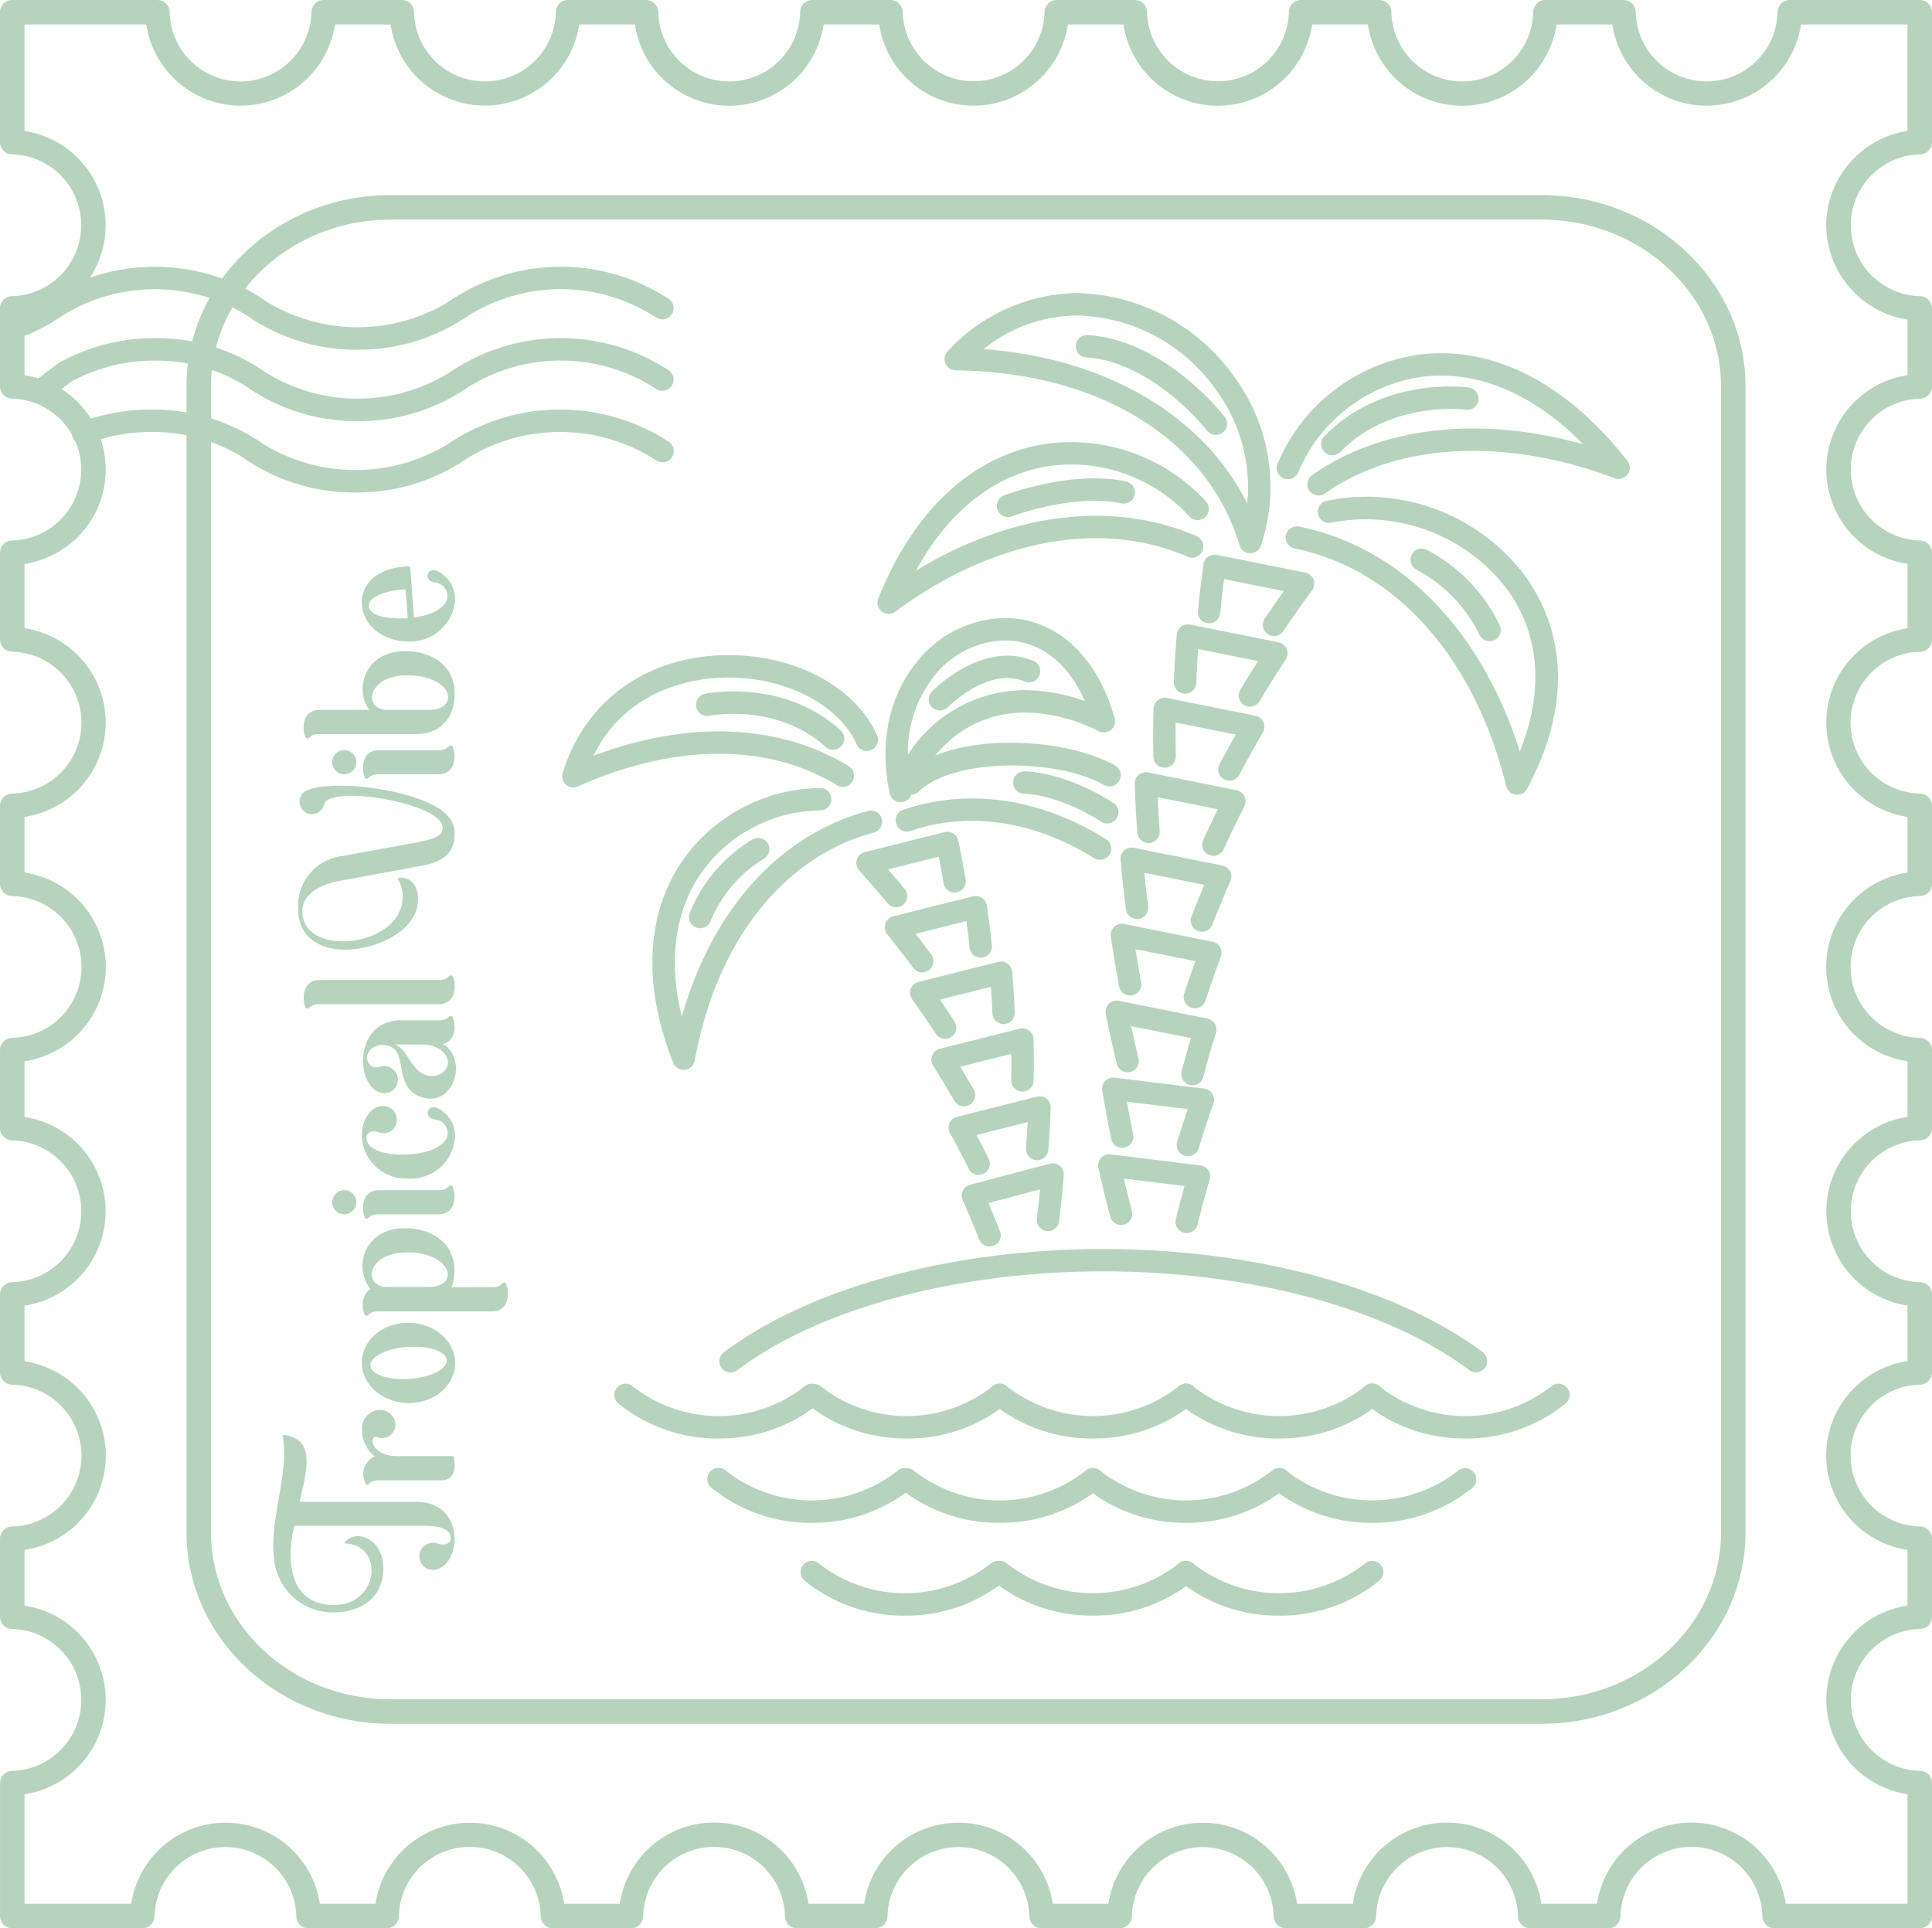 <?xml version="1.0" encoding="UTF-8"?> <svg xmlns="http://www.w3.org/2000/svg" width="195.589" height="195.227" viewBox="0 0 195.589 195.227"><defs><style>.a{fill:#b6d4bd;}</style></defs><g transform="translate(-617.873 -326.653)"><path class="a" d="M690.631,472.29a15.859,15.859,0,0,1-10.152-3.538,1.134,1.134,0,1,1,1.451-1.744,14.065,14.065,0,0,0,17.4,0,1.134,1.134,0,0,1,1.451,1.744,15.858,15.858,0,0,1-10.151,3.538Z"></path><path class="a" d="M709.661,472.29a15.86,15.86,0,0,1-10.148-3.538,1.134,1.134,0,0,1,1.449-1.744,14.062,14.062,0,0,0,17.4,0,1.134,1.134,0,0,1,1.451,1.744,15.858,15.858,0,0,1-10.151,3.538Z"></path><path class="a" d="M728.515,472.29a15.879,15.879,0,0,1-10.153-3.538,1.134,1.134,0,1,1,1.449-1.744,14.07,14.07,0,0,0,17.4,0,1.134,1.134,0,1,1,1.451,1.742,15.832,15.832,0,0,1-10.15,3.539Z"></path><path class="a" d="M747.365,472.29a15.871,15.871,0,0,1-10.15-3.538,1.134,1.134,0,1,1,1.45-1.744,14.068,14.068,0,0,0,17.4,0,1.134,1.134,0,1,1,1.449,1.744,15.863,15.863,0,0,1-10.152,3.538Z"></path><path class="a" d="M766.217,472.29a15.868,15.868,0,0,1-10.149-3.538,1.134,1.134,0,1,1,1.449-1.744,14.068,14.068,0,0,0,17.4,0,1.134,1.134,0,1,1,1.45,1.744,15.869,15.869,0,0,1-10.153,3.538Z"></path><path class="a" d="M700.053,480.829a15.85,15.85,0,0,1-10.146-3.542,1.134,1.134,0,1,1,1.449-1.744,14.046,14.046,0,0,0,17.4,0,1.134,1.134,0,1,1,1.45,1.744,15.856,15.856,0,0,1-10.151,3.542Z"></path><path class="a" d="M719.091,480.829a15.891,15.891,0,0,1-10.154-3.541,1.134,1.134,0,0,1,1.447-1.746,14.056,14.056,0,0,0,17.406,0,1.134,1.134,0,1,1,1.45,1.744,15.864,15.864,0,0,1-10.149,3.542Z"></path><path class="a" d="M737.94,480.829a15.867,15.867,0,0,1-10.15-3.542,1.134,1.134,0,0,1,1.45-1.744,14.049,14.049,0,0,0,17.4,0,1.134,1.134,0,1,1,1.449,1.744,15.855,15.855,0,0,1-10.149,3.542Z"></path><path class="a" d="M756.792,480.829a15.865,15.865,0,0,1-10.152-3.542,1.134,1.134,0,0,1,1.449-1.744,14.054,14.054,0,0,0,17.4,0,1.134,1.134,0,0,1,1.449,1.744,15.875,15.875,0,0,1-10.15,3.542Z"></path><path class="a" d="M709.479,490.224a15.869,15.869,0,0,1-10.15-3.536,1.134,1.134,0,0,1,1.449-1.745,14.077,14.077,0,0,0,17.408,0,1.134,1.134,0,1,1,1.447,1.747,15.885,15.885,0,0,1-10.154,3.535Z"></path><path class="a" d="M728.515,490.224a15.881,15.881,0,0,1-10.152-3.535,1.134,1.134,0,0,1,1.447-1.747,14.072,14.072,0,0,0,17.405,0,1.134,1.134,0,0,1,1.45,1.745,15.857,15.857,0,0,1-10.15,3.536Z"></path><path class="a" d="M747.365,490.224a15.875,15.875,0,0,1-10.15-3.536,1.134,1.134,0,0,1,1.45-1.745,14.071,14.071,0,0,0,17.4,0,1.134,1.134,0,0,1,1.449,1.745,15.865,15.865,0,0,1-10.152,3.536Z"></path><path class="a" d="M718.053,452.844a1.136,1.136,0,0,1-1.053-.713c-.648-1.621-.985-2.415-1.669-3.976a1.134,1.134,0,0,1,.748-1.551l8.065-2.138a1.134,1.134,0,0,1,1.422,1.19c-.157,1.88-.255,2.8-.469,4.616a1.134,1.134,0,1,1-2.252-.265c.14-1.189.23-1.988.32-2.935l-5.229,1.386c.391.907.7,1.654,1.17,2.831a1.134,1.134,0,0,1-1.053,1.555Z"></path><path class="a" d="M716.956,445.607a1.131,1.131,0,0,1-1.014-.625c-.714-1.418-1.089-2.14-1.9-3.615a1.134,1.134,0,0,1,.718-1.646l1.4-.353c2.37-.594,3.947-.989,6.675-1.678a1.133,1.133,0,0,1,1.41,1.142c-.066,1.744-.118,2.588-.24,4.238a1.134,1.134,0,0,1-2.262-.168c.08-1.064.128-1.786.171-2.641-1.892.477-3.286.826-5.188,1.3.416.778.749,1.428,1.236,2.4a1.134,1.134,0,0,1-1.011,1.642Z"></path><path class="a" d="M715.461,438.66a1.134,1.134,0,0,1-.98-.562c-.834-1.43-1.263-2.142-2.151-3.563a1.135,1.135,0,0,1,.684-1.7c3.236-.815,4.844-1.219,8.081-2.03a1.132,1.132,0,0,1,1.409,1.076c.035,1.658.04,2.494.009,4.179a1.134,1.134,0,0,1-1.134,1.112h-.021a1.134,1.134,0,0,1-1.112-1.155c.02-1.094.025-1.823.015-2.665l-5.189,1.3c.442.724.819,1.359,1.368,2.3a1.133,1.133,0,0,1-.979,1.705Z"></path><path class="a" d="M713.551,431.817a1.13,1.13,0,0,1-.946-.508c-.949-1.434-1.418-2.119-2.393-3.488a1.134,1.134,0,0,1,.648-1.756l8.076-2.03a1.133,1.133,0,0,1,1.406,1.007c.134,1.625.184,2.448.265,4.1a1.134,1.134,0,0,1-1.077,1.188,1.15,1.15,0,0,1-1.189-1.077c-.053-1.105-.093-1.833-.155-2.69l-5.172,1.3c.469.675.887,1.3,1.482,2.2a1.133,1.133,0,0,1-.321,1.57,1.12,1.12,0,0,1-.624.188Z"></path><path class="a" d="M711.235,425.1a1.133,1.133,0,0,1-.91-.456c-1.047-1.4-1.576-2.083-2.634-3.411a1.134,1.134,0,0,1,.609-1.806c3.073-.775,4.685-1.178,7.613-1.909l.467-.117a1.135,1.135,0,0,1,1.4.937c.235,1.622.34,2.449.507,4.02a1.134,1.134,0,0,1-2.256.239c-.116-1.1-.2-1.8-.32-2.691-1.925.482-3.313.829-5.155,1.292.493.633.944,1.226,1.589,2.09a1.135,1.135,0,0,1-.908,1.812Z"></path><path class="a" d="M708.593,418.51a1.134,1.134,0,0,1-.871-.406c-1.122-1.343-1.7-2.006-2.872-3.328a1.135,1.135,0,0,1,.572-1.853L713.5,410.9a1.134,1.134,0,0,1,1.386.868c.333,1.6.487,2.4.748,3.928a1.133,1.133,0,0,1-2.234.384c-.188-1.093-.315-1.79-.5-2.692l-5.124,1.283c.519.6,1,1.165,1.682,1.978a1.134,1.134,0,0,1-.869,1.862Z"></path><path class="a" d="M729.227,413.7a1.132,1.132,0,0,1-.6-.171c-6.054-3.774-12.648-4.752-18.564-2.752a1.134,1.134,0,1,1-.727-2.148c6.577-2.219,13.85-1.163,20.491,2.975a1.134,1.134,0,0,1-.6,2.1Z"></path><path class="a" d="M710.115,407.105a1.133,1.133,0,0,1-.791-1.946c4.716-4.592,16.329-3.9,21.409-1.014a1.134,1.134,0,1,1-1.119,1.972c-4.7-2.67-15.173-2.777-18.708.667a1.134,1.134,0,0,1-.791.321Z"></path><path class="a" d="M709.053,407.878a1.094,1.094,0,0,1-.115-.006,1.134,1.134,0,0,1-.995-.893c-1.073-5.071-.108-9.785,2.72-13.274a11.569,11.569,0,0,1,8.925-4.477c5.181,0,9.34,3.791,11.127,10.14a1.134,1.134,0,0,1-1.589,1.326,17.07,17.07,0,0,0-7.45-1.9c-5.108,0-9.222,2.985-11.585,8.4a1.131,1.131,0,0,1-1.038.681ZM719.588,391.5a9.32,9.32,0,0,0-7.164,3.637,12.35,12.35,0,0,0-2.639,7.924,14.108,14.108,0,0,1,11.891-6.532,17.882,17.882,0,0,1,6.023,1.107c-1.722-3.931-4.593-6.136-8.111-6.136Z"></path><path class="a" d="M675.92,406.379a1.135,1.135,0,0,1-1.084-1.467c2.148-6.982,7.943-11.428,15.5-11.892,7.286-.443,14,2.869,16.326,8.063a1.134,1.134,0,0,1-2.071.927c-1.917-4.282-7.861-7.11-14.116-6.726-2.843.174-9.312,1.318-12.53,7.893,9.53-3.617,18.835-3.268,25.85,1.047a1.133,1.133,0,0,1-1.187,1.931c-6.976-4.288-16.533-4.244-26.225.124a1.132,1.132,0,0,1-.466.1Z"></path><path class="a" d="M687.082,434.97a1.135,1.135,0,0,1-1.052-.714c-3.064-7.688-2.785-14.876.784-20.24a17.226,17.226,0,0,1,14.1-7.581h.019a1.134,1.134,0,0,1,.02,2.267,14.96,14.96,0,0,0-12.247,6.57c-2.56,3.848-3.169,8.835-1.806,14.321,3.034-10.8,9.891-18.458,18.862-20.839a1.133,1.133,0,1,1,.582,2.191c-9.182,2.438-15.964,11.071-18.141,23.093a1.132,1.132,0,0,1-1,.926,1.1,1.1,0,0,1-.115.006Z"></path><path class="a" d="M713.03,398.592a1.135,1.135,0,0,1-.814-1.924c.206-.213,5.111-5.178,10.193-3.138a1.134,1.134,0,1,1-.846,2.1c-3.686-1.483-7.68,2.573-7.72,2.614a1.128,1.128,0,0,1-.813.344Z"></path><path class="a" d="M729.964,410.019a1.124,1.124,0,0,1-.6-.176c-4.455-2.822-7.725-2.826-7.776-2.827h-.012a1.134,1.134,0,0,1-.013-2.268c.188,0,3.991,0,9.014,3.179a1.134,1.134,0,0,1-.608,2.092Z"></path><path class="a" d="M702.208,402.563a1.127,1.127,0,0,1-.76-.294c-4.945-4.477-11.674-3.166-11.742-3.153a1.134,1.134,0,1,1-.454-2.222c.32-.067,7.932-1.545,13.717,3.694a1.134,1.134,0,0,1-.761,1.975Z"></path><path class="a" d="M688.753,420.629a1.159,1.159,0,0,1-.378-.064,1.133,1.133,0,0,1-.691-1.443,15.415,15.415,0,0,1,6.367-7.481A1.134,1.134,0,1,1,695.2,413.6a13.34,13.34,0,0,0-5.378,6.28,1.136,1.136,0,0,1-1.069.753Z"></path><path class="a" d="M738.6,436.537a1.134,1.134,0,0,1-1.1-1.425c.361-1.356.6-2.223.941-3.359l-6.055-1.213c.219,1.031.422,1.923.748,3.276a1.134,1.134,0,1,1-2.205.532c-.492-2.047-.709-3.051-1.111-5.031a1.134,1.134,0,0,1,1.334-1.338l8.959,1.8a1.133,1.133,0,0,1,.86,1.443c-.555,1.818-.806,2.7-1.279,4.476a1.134,1.134,0,0,1-1.095.843Z"></path><path class="a" d="M738.838,428.738a1.159,1.159,0,0,1-.355-.056,1.136,1.136,0,0,1-.722-1.433c.445-1.35.737-2.2,1.13-3.284l-2.083-.417q-2-.4-3.991-.8c.164,1.046.318,1.941.571,3.338a1.133,1.133,0,1,1-2.23.4c-.375-2.066-.537-3.049-.827-5.009a1.134,1.134,0,0,1,1.348-1.277q2.785.565,5.574,1.121l3.38.678a1.134,1.134,0,0,1,.841,1.5c-.653,1.776-.97,2.669-1.559,4.456a1.134,1.134,0,0,1-1.077.778Z"></path><path class="a" d="M739.545,420.986a1.135,1.135,0,0,1-1.053-1.553c.512-1.29.847-2.114,1.31-3.2q-3.043-.607-6.086-1.22c.112,1.109.214,2,.387,3.382a1.134,1.134,0,1,1-2.25.28c-.244-1.955-.355-2.977-.541-4.97a1.134,1.134,0,0,1,1.353-1.217q4.478.9,8.957,1.8a1.133,1.133,0,0,1,.816,1.565c-.792,1.815-1.153,2.7-1.839,4.418a1.134,1.134,0,0,1-1.054.716Z"></path><path class="a" d="M740.711,413.3a1.134,1.134,0,0,1-1.026-1.613c.606-1.3.995-2.119,1.482-3.1l-6.092-1.222c.048,1.107.1,2,.2,3.409a1.134,1.134,0,1,1-2.262.162c-.144-2-.2-2.962-.264-4.926a1.134,1.134,0,0,1,1.356-1.151l8.959,1.8a1.134,1.134,0,0,1,.789,1.621c-.859,1.707-1.275,2.566-2.117,4.373a1.134,1.134,0,0,1-1.029.655Z"></path><path class="a" d="M742.336,405.694a1.119,1.119,0,0,1-.531-.134,1.132,1.132,0,0,1-.469-1.533c.642-1.206,1.079-2.008,1.643-3l-6.086-1.22c-.015,1.155-.009,2.039.01,3.427a1.134,1.134,0,0,1-1.118,1.149h-.016a1.135,1.135,0,0,1-1.134-1.118c-.026-1.906-.027-2.876.014-4.861a1.135,1.135,0,0,1,1.356-1.088l8.96,1.8a1.134,1.134,0,0,1,.761,1.678c-1.018,1.767-1.486,2.612-2.388,4.306a1.132,1.132,0,0,1-1,.6Z"></path><path class="a" d="M744.411,398.2a1.134,1.134,0,0,1-.97-1.719c.733-1.215,1.218-2,1.793-2.9l-6.069-1.216c-.079,1.126-.127,2.012-.189,3.436a1.134,1.134,0,1,1-2.266-.1c.084-1.946.146-2.9.288-4.788a1.135,1.135,0,0,1,1.353-1.026l8.961,1.795a1.133,1.133,0,0,1,.728,1.73c-1.063,1.636-1.6,2.478-2.658,4.236a1.133,1.133,0,0,1-.971.548Z"></path><path class="a" d="M746.85,391.047a1.133,1.133,0,0,1-.937-1.77c.765-1.131,1.28-1.874,1.926-2.779l-6.042-1.212c-.153,1.177-.25,2.036-.389,3.428a1.134,1.134,0,1,1-2.256-.227c.185-1.851.3-2.774.558-4.7a1.13,1.13,0,0,1,.465-.77,1.143,1.143,0,0,1,.881-.188l8.958,1.8a1.133,1.133,0,0,1,.694,1.779c-1.239,1.7-1.811,2.516-2.918,4.149a1.132,1.132,0,0,1-.94.5Z"></path><path class="a" d="M744.448,382.669h-.019a1.132,1.132,0,0,1-1.067-.809c-3.218-10.764-14.235-17.551-28.751-17.712a1.134,1.134,0,0,1-.8-1.923,18.134,18.134,0,0,1,13.163-5.9,20.021,20.021,0,0,1,15.843,8.469,18.781,18.781,0,0,1,2.708,17.1,1.135,1.135,0,0,1-1.075.773ZM717.441,362c12.387.894,22.338,6.771,26.7,15.655a16.725,16.725,0,0,0-3.166-11.535,17.722,17.722,0,0,0-14-7.526A15.312,15.312,0,0,0,717.441,362Z"></path><path class="a" d="M751.354,376.82a1.134,1.134,0,0,1-.653-2.061c7.034-4.951,17.074-6.044,27.455-3.122-5.058-5.15-10.766-7.559-16.384-6.824a16.01,16.01,0,0,0-12.481,9.685,1.134,1.134,0,0,1-2.085-.892,18.288,18.288,0,0,1,14.273-11.042c7.465-.972,14.968,2.845,21.144,10.746a1.134,1.134,0,0,1-1.294,1.759c-11.049-4.181-22.011-3.6-29.324,1.545a1.129,1.129,0,0,1-.651.206Z"></path><path class="a" d="M771.461,407.121a1.136,1.136,0,0,1-1.1-.863c-3.2-13.027-11.219-22.028-21.453-24.077a1.134,1.134,0,0,1,.445-2.223c10.308,2.063,18.517,10.49,22.38,22.784,2.52-6.251,2.015-12.107-1.507-16.718a18.02,18.02,0,0,0-17.522-6.465,1.134,1.134,0,1,1-.5-2.211,20.1,20.1,0,0,1,19.829,7.3c2.662,3.485,6.259,10.962.433,21.873a1.132,1.132,0,0,1-1,.6Z"></path><path class="a" d="M740.967,370.689a1.13,1.13,0,0,1-.9-.441c-.055-.07-5.454-6.963-12.224-7.41a1.133,1.133,0,1,1,.149-2.262c7.8.514,13.627,7.971,13.871,8.288a1.134,1.134,0,0,1-.9,1.825Z"></path><path class="a" d="M707.841,388.8a1.135,1.135,0,0,1-1.053-1.554c3.473-8.722,9.3-14.247,16.4-15.559a18.486,18.486,0,0,1,16.778,5.74,1.134,1.134,0,0,1-1.668,1.536,16.2,16.2,0,0,0-14.7-5.046c-5.282.976-9.8,4.664-13,10.52,8.665-5.3,17.949-6.908,25.964-4.407a23,23,0,0,1,2.454.912,1.134,1.134,0,1,1-.914,2.076,20.663,20.663,0,0,0-2.213-.823c-8.393-2.618-18.368-.293-27.375,6.382a1.134,1.134,0,0,1-.675.223Z"></path><path class="a" d="M719.911,379a1.134,1.134,0,0,1-.376-2.2c7.624-2.68,12.245-1.426,12.437-1.371a1.134,1.134,0,0,1-.612,2.183c-.069-.019-4.217-1.082-11.073,1.327a1.123,1.123,0,0,1-.376.065Z"></path><path class="a" d="M752.753,372.744a1.133,1.133,0,0,1-.81-1.926c5.935-6.075,14.292-4.978,14.644-4.929a1.134,1.134,0,0,1-.314,2.246c-.08-.011-7.593-.968-12.709,4.268a1.131,1.131,0,0,1-.811.341Z"></path><path class="a" d="M768.673,391.574a1.135,1.135,0,0,1-1.045-.692,14.664,14.664,0,0,0-6.351-6.548,1.134,1.134,0,0,1,1.023-2.024A16.727,16.727,0,0,1,769.717,390a1.136,1.136,0,0,1-1.044,1.575Z"></path><path class="a" d="M738.015,451.492a1.166,1.166,0,0,1-.273-.033,1.133,1.133,0,0,1-.828-1.373c.337-1.365.565-2.242.876-3.358l-6.149-.755c.244,1.039.465,1.922.82,3.282a1.133,1.133,0,1,1-2.193.574c-.526-2.01-.761-2.993-1.2-4.929a1.134,1.134,0,0,1,1.243-1.376l9.07,1.116a1.132,1.132,0,0,1,.952,1.438c-.527,1.831-.766,2.725-1.218,4.553a1.135,1.135,0,0,1-1.1.861Z"></path><path class="a" d="M738.131,443.711a1.156,1.156,0,0,1-.34-.052,1.135,1.135,0,0,1-.742-1.422c.422-1.34.7-2.2,1.067-3.287q-3.083-.375-6.16-.758c.194,1.094.364,1.98.642,3.339a1.134,1.134,0,0,1-2.221.455c-.4-1.951-.58-2.938-.917-4.917a1.135,1.135,0,0,1,1.258-1.315q4.531.564,9.067,1.115a1.134,1.134,0,0,1,.932,1.5c-.639,1.818-.935,2.735-1.5,4.545a1.134,1.134,0,0,1-1.082.794Z"></path><path class="a" d="M767.3,465.6a1.129,1.129,0,0,1-.679-.227c-8.35-6.26-22.2-10-37.052-10s-28.7,3.737-37.047,10a1.134,1.134,0,1,1-1.361-1.814c8.723-6.544,23.081-10.451,38.408-10.451s29.683,3.907,38.412,10.451a1.134,1.134,0,0,1-.681,2.041Z"></path><path class="a" d="M620.131,360.666a1.137,1.137,0,0,1-.429-2.19,16.194,16.194,0,0,0,2.919-1.557,1.137,1.137,0,0,1,1.271,1.886,18.419,18.419,0,0,1-3.331,1.776,1.143,1.143,0,0,1-.43.085Z"></path><path class="a" d="M623.264,358.992a1.137,1.137,0,0,1-.638-2.079,19.955,19.955,0,0,1,21.84,0,1.137,1.137,0,1,1-1.275,1.883,17.685,17.685,0,0,0-19.291,0,1.133,1.133,0,0,1-.636.2Z"></path><path class="a" d="M654.086,362.058a19.372,19.372,0,0,1-10.921-3.254,1.136,1.136,0,1,1,1.273-1.883,17.678,17.678,0,0,0,19.29,0A1.137,1.137,0,1,1,665,358.8a19.366,19.366,0,0,1-10.917,3.254Z"></path><path class="a" d="M684.926,358.992a1.133,1.133,0,0,1-.636-.2,17.679,17.679,0,0,0-19.288,0,1.136,1.136,0,0,1-1.273-1.883,19.947,19.947,0,0,1,21.835,0,1.137,1.137,0,0,1-.638,2.079Z"></path><path class="a" d="M622.376,367.044a1.137,1.137,0,0,1-.6-2.105c.1-.069.462-.344.846-.637.919-.7,1.192-.9,1.362-.995a19.738,19.738,0,0,1,9.563-2.419,19.352,19.352,0,0,1,10.915,3.253,1.137,1.137,0,1,1-1.275,1.882,17.1,17.1,0,0,0-9.64-2.862,17.461,17.461,0,0,0-8.46,2.134c-.13.084-.626.465-1.088.817-.478.363-.924.7-1.032.764a1.131,1.131,0,0,1-.6.168Z"></path><path class="a" d="M654.086,369.286a19.389,19.389,0,0,1-10.921-3.253,1.137,1.137,0,0,1,1.273-1.884,17.674,17.674,0,0,0,19.291,0A1.136,1.136,0,0,1,665,366.032a19.368,19.368,0,0,1-10.916,3.254Z"></path><path class="a" d="M684.926,366.219a1.125,1.125,0,0,1-.636-.2,17.679,17.679,0,0,0-19.288,0,1.136,1.136,0,1,1-1.273-1.882,19.947,19.947,0,0,1,21.835,0,1.136,1.136,0,0,1-.638,2.078Z"></path><path class="a" d="M643.545,373.447a1.129,1.129,0,0,1-.633-.194,17.3,17.3,0,0,0-9.713-2.863,17.945,17.945,0,0,0-6.48,1.183,1.137,1.137,0,1,1-.818-2.121,20.192,20.192,0,0,1,7.3-1.336,19.564,19.564,0,0,1,10.982,3.25,1.137,1.137,0,0,1-.636,2.081Z"></path><path class="a" d="M653.878,376.514a19.6,19.6,0,0,1-10.994-3.252,1.137,1.137,0,0,1,1.27-1.887,17.913,17.913,0,0,0,19.437,0,1.137,1.137,0,0,1,1.268,1.888,19.594,19.594,0,0,1-10.981,3.252Z"></path><path class="a" d="M664.226,373.447a1.137,1.137,0,0,1-.635-2.081,20.19,20.19,0,0,1,21.97,0,1.137,1.137,0,1,1-1.268,1.887,17.921,17.921,0,0,0-19.434,0,1.129,1.129,0,0,1-.633.194Z"></path><path class="a" d="M773.942,501.177H657.392c-11.379,0-20.638-8.684-20.638-19.356V365.759c0-10.672,9.259-19.355,20.638-19.355h116.55c11.378,0,20.639,8.683,20.639,19.355V481.821c0,10.672-9.261,19.356-20.639,19.356Zm-116.55-152.29c-10.014,0-18.158,7.567-18.158,16.872V481.821c0,9.311,8.144,16.877,18.158,16.877h116.55c10.013,0,18.161-7.566,18.161-16.877V365.759c0-9.3-8.148-16.872-18.161-16.872Z"></path><path class="a" d="M812.252,342.28a1.235,1.235,0,0,0,1.21-1.236v-13.15a1.239,1.239,0,0,0-1.24-1.241H799.07a1.24,1.24,0,0,0-1.243,1.211,7.18,7.18,0,0,1-14.357,0,1.238,1.238,0,0,0-1.24-1.211h-7.9a1.239,1.239,0,0,0-1.24,1.211,7.18,7.18,0,0,1-14.357,0,1.24,1.24,0,0,0-1.242-1.211h-7.9a1.236,1.236,0,0,0-1.236,1.211,7.182,7.182,0,0,1-14.36,0,1.24,1.24,0,0,0-1.24-1.211h-7.9a1.236,1.236,0,0,0-1.237,1.211,7.181,7.181,0,0,1-14.358,0,1.244,1.244,0,0,0-1.24-1.211h-7.9a1.242,1.242,0,0,0-1.245,1.211,7.18,7.18,0,0,1-14.357,0,1.238,1.238,0,0,0-1.239-1.211h-7.9a1.234,1.234,0,0,0-1.236,1.211,7.181,7.181,0,0,1-14.359,0,1.239,1.239,0,0,0-1.241-1.211h-7.9a1.242,1.242,0,0,0-1.242,1.211,7.18,7.18,0,0,1-14.357,0,1.238,1.238,0,0,0-1.239-1.211h-14.7a1.238,1.238,0,0,0-1.239,1.238l0,13.153a1.237,1.237,0,0,0,1.216,1.236,7.181,7.181,0,0,1,0,14.358,1.239,1.239,0,0,0-1.214,1.238v7.9a1.239,1.239,0,0,0,1.214,1.237,7.183,7.183,0,0,1,0,14.362,1.238,1.238,0,0,0-1.211,1.236V391.4a1.238,1.238,0,0,0,1.214,1.237,7.182,7.182,0,0,1,0,14.361,1.239,1.239,0,0,0-1.211,1.238v7.9a1.235,1.235,0,0,0,1.214,1.234,7.181,7.181,0,0,1,0,14.359,1.244,1.244,0,0,0-1.214,1.243v7.892a1.241,1.241,0,0,0,1.214,1.242,7.183,7.183,0,0,1,0,14.362,1.236,1.236,0,0,0-1.214,1.234v7.9a1.242,1.242,0,0,0,1.214,1.24,7.18,7.18,0,0,1,0,14.357,1.244,1.244,0,0,0-1.214,1.242v7.9a1.24,1.24,0,0,0,1.214,1.238,7.183,7.183,0,0,1,0,14.362,1.238,1.238,0,0,0-1.211,1.242v13.457a1.244,1.244,0,0,0,1.242,1.242h13.158a1.24,1.24,0,0,0,1.236-1.211,7.181,7.181,0,0,1,14.358,0,1.242,1.242,0,0,0,1.24,1.211h7.9a1.243,1.243,0,0,0,1.241-1.211,7.18,7.18,0,0,1,14.357,0,1.241,1.241,0,0,0,1.238,1.211h7.9a1.246,1.246,0,0,0,1.24-1.211,7.178,7.178,0,0,1,14.353,0,1.249,1.249,0,0,0,1.243,1.211h7.9a1.241,1.241,0,0,0,1.237-1.211,7.181,7.181,0,0,1,14.358,0,1.245,1.245,0,0,0,1.24,1.211h7.9a1.243,1.243,0,0,0,1.241-1.211,7.179,7.179,0,0,1,14.354,0,1.245,1.245,0,0,0,1.24,1.211h7.9a1.236,1.236,0,0,0,1.237-1.211,7.182,7.182,0,0,1,14.36,0,1.245,1.245,0,0,0,1.242,1.211h7.893a1.244,1.244,0,0,0,1.243-1.211,7.18,7.18,0,0,1,14.357,0,1.242,1.242,0,0,0,1.239,1.211h14.7a1.242,1.242,0,0,0,1.24-1.242,1.2,1.2,0,0,0-.01-.155,1.064,1.064,0,0,0,.01-.152v-13.15a1.237,1.237,0,0,0-1.21-1.242,7.183,7.183,0,0,1,0-14.362,1.238,1.238,0,0,0,1.21-1.238v-7.9a1.242,1.242,0,0,0-1.21-1.242,7.18,7.18,0,0,1,0-14.357,1.24,1.24,0,0,0,1.21-1.24v-7.9a1.234,1.234,0,0,0-1.21-1.234,7.183,7.183,0,0,1,0-14.362,1.239,1.239,0,0,0,1.21-1.242v-7.892a1.242,1.242,0,0,0-1.21-1.243,7.181,7.181,0,0,1,0-14.359,1.233,1.233,0,0,0,1.21-1.234v-7.9a1.238,1.238,0,0,0-1.21-1.238,7.182,7.182,0,0,1,0-14.361,1.236,1.236,0,0,0,1.21-1.237v-8.787a1.237,1.237,0,0,0-1.21-1.236,7.183,7.183,0,0,1,0-14.362,1.237,1.237,0,0,0,1.21-1.237v-7.9a1.237,1.237,0,0,0-1.21-1.238,7.181,7.181,0,0,1,0-14.358Zm-9.5,7.182a9.731,9.731,0,0,0,8.228,9.549v5.631a9.658,9.658,0,0,0,0,19.1v6.518a9.658,9.658,0,0,0,0,19.1V415a9.659,9.659,0,0,0,0,19.105v5.629a9.659,9.659,0,0,0,0,19.1v5.631a9.659,9.659,0,0,0,0,19.105v5.635a9.658,9.658,0,0,0,0,19.1V519.4H798.658a9.663,9.663,0,0,0-19.11,0h-5.631a9.657,9.657,0,0,0-19.1,0h-5.631a9.66,9.66,0,0,0-19.1,0h-5.634a9.659,9.659,0,0,0-19.1,0h-5.63a9.66,9.66,0,0,0-19.106,0h-5.63a9.66,9.66,0,0,0-19.1,0h-5.63a9.659,9.659,0,0,0-19.1,0H620.355V508.311a9.658,9.658,0,0,0,0-19.1v-5.635a9.659,9.659,0,0,0,0-19.105v-5.631a9.659,9.659,0,0,0,0-19.1V434.1a9.659,9.659,0,0,0,0-19.105v-5.633a9.658,9.658,0,0,0,0-19.1v-6.518a9.658,9.658,0,0,0,0-19.1v-5.631a9.659,9.659,0,0,0,0-19.1V329.131h12.328a9.658,9.658,0,0,0,19.1,0h5.632a9.659,9.659,0,0,0,19.1,0h5.63a9.66,9.66,0,0,0,19.107,0h5.629a9.658,9.658,0,0,0,19.1,0h5.629a9.66,9.66,0,0,0,19.107,0h5.634a9.656,9.656,0,0,0,19.1,0H781.1a9.658,9.658,0,0,0,19.1,0h10.779v10.776A9.73,9.73,0,0,0,802.753,349.462Z"></path><path class="a" d="M6.825-.4c-.5,0-.8-.55-.525-1.375A1.358,1.358,0,0,0,5-3.575,1.371,1.371,0,0,0,3.625-2.2c.125,2.9,6.9,3.475,6.9-1.7V-15.7C13.9-14.9,17-14.1,17.3-17.425c-3.7.75-8.425-1.325-12.375-.875a5.969,5.969,0,0,0-5.6,6.075c0,2.8,1.575,5,4.425,5,3.25,0,4.075-3,2.55-3.975C6.3-7.125.075-7.575.075-12.225c0-4.45,4.375-4.9,8.025-4v12.95C8.1-2.175,8.025-.4,6.825-.4ZM17.7-9.375a3.287,3.287,0,0,0-2.575,1.3,1.948,1.948,0,0,0-2.875-.85c0,.35.45.3.45,1.2v6.3c0,2.025,2.45,1.3,2.45,1.3V-5.8c0-2.825,2.275-2.9,1.9-2A1.36,1.36,0,0,0,18.375-6a1.567,1.567,0,0,0,1.45-1.5A1.874,1.874,0,0,0,17.7-9.375ZM24.725-9.4c-2.25-.075-4.125,2-4.2,4.6C20.45-2.175,22.2-.025,24.45.05s4.125-2,4.2-4.6S26.975-9.325,24.725-9.4Zm.15,8.6c-.9.075-1.75-1.625-1.9-3.75-.15-2.15.425-3.925,1.325-3.975s1.75,1.6,1.9,3.725C26.35-2.65,25.775-.875,24.875-.8ZM32.05-8.525c-.65-1.2-2.7-.75-2.7-.45,0,.35.45.3.45,1.2V3.75c0,2.225,2.925,1.65,2.925,1.3s-.475-.3-.475-1.2V-.3A5.355,5.355,0,0,0,34-.025c2.575,0,4.225-2.15,4.225-5.025,0-3.15-2.275-4.45-4.2-4.275A4.032,4.032,0,0,0,32.05-8.525Zm.225,5.85V-7c.2-2.35,3.5-1.775,3.5,2.175C35.775-.225,32.275.6,32.275-2.675ZM40.85-9.95a1.227,1.227,0,0,0,1.225-1.225A1.227,1.227,0,0,0,40.85-12.4a1.227,1.227,0,0,0-1.225,1.225A1.227,1.227,0,0,0,40.85-9.95Zm1.225,8.375V-7.65c0-2.225-2.9-1.65-2.9-1.3s.45.3.45,1.2v6.075C39.625.575,42.55,0,42.55-.35,42.55-.725,42.075-.675,42.075-1.575ZM49.225-2A1.378,1.378,0,0,1,47.55-.75c-.975-.3-1.7-1.675-1.85-3.8-.15-2.15.35-4.375,1.675-4.375.45,0,.85.425.55,1.25a1.349,1.349,0,0,0,1.3,1.825A1.387,1.387,0,0,0,50.6-7.225C50.6-8.35,49.5-9.4,47.45-9.4a4.472,4.472,0,0,0-4.2,4.6A4.513,4.513,0,0,0,47.275.025,3.039,3.039,0,0,0,50-1.15C51.35-2.7,49.4-3.35,49.225-2Zm10.05.425v-3.85c0-5.05-7.275-4.6-7.375-1.7A1.355,1.355,0,0,0,53.275-5.75a1.379,1.379,0,0,0,1.3-1.8.963.963,0,0,1,.875-1.325c1.1,0,1.675,1.4,1.1,2.5-.825,1.575-4.325.175-5.125,3.25-.8,3.1,3.95,4.475,5.45,1.925.375,1.7,2.85,1.175,2.85.85C59.725-.7,59.275-.65,59.275-1.575Zm-2.45-3.95V-3.3c0,1.6-.975,2.625-1.825,2.625-1.175,0-1.925-1.75-.825-3C55-4.6,56.55-5.1,56.825-6.05v.525ZM63.35-1.55v-12.1c0-2.225-2.9-1.65-2.9-1.3s.45.3.45,1.225V-1.65C60.9.6,63.825.025,63.825-.325,63.825-.7,63.35-.65,63.35-1.55Zm18.675-14a1.321,1.321,0,0,0-1.725.45,1.278,1.278,0,0,0,.825,1.875c2.05.45.175,11.875-2.3,12-1.05.05-1.275-1.25-1.65-3.15C77.15-4.575,75.9-11.4,75.9-11.4a5.067,5.067,0,0,0-5.3-4.45c-6.75,0-4.35,11.45.375,12.1,2.3.325,3-1.225,2.65-2.05-1.125.85-4.45,1.2-5.925-2.95-.975-2.75-.4-6.675,2.65-6.675,1.5,0,2.575,1.45,3.025,3.7l1.525,8.3C75.275-1.225,76.175,0,78.15,0c2,0,3.2-1.975,4.125-5.6C83.325-9.825,83.3-15,82.025-15.55ZM85.4-9.95a1.227,1.227,0,0,0,1.225-1.225A1.227,1.227,0,0,0,85.4-12.4a1.227,1.227,0,0,0-1.225,1.225A1.227,1.227,0,0,0,85.4-9.95Zm1.225,8.375V-7.65c0-2.225-2.9-1.65-2.9-1.3s.45.3.45,1.2v6.075C84.175.575,87.1,0,87.1-.35,87.1-.725,86.625-.675,86.625-1.575ZM90.7-8.625V-13.65c0-2.225-2.9-1.65-2.9-1.3s.45.3.45,1.2v9.825C88.25-1.675,89.625,0,92.425,0,95,0,96.65-2.15,96.65-5.025,96.65-9.25,92.55-10.15,90.7-8.625Zm0,5.975V-6.975c.2-2.35,3.5-1.775,3.5,2.175C94.2-.175,90.7.625,90.7-2.65ZM101.625-9.4c-2.25,0-3.925,1.975-4,4.6A4.562,4.562,0,0,0,101.65.025a3.054,3.054,0,0,0,2.725-1.2c1.35-1.525-.6-2.175-.775-.85A1.405,1.405,0,0,1,101.925-.75c-1.05-.35-1.7-1.85-1.85-3.375l5.15-.375C105.275-6.9,104.025-9.4,101.625-9.4ZM102.9-4.975l-2.925.225c-.1-2.1.225-3.9,1.25-3.95C102.325-8.75,102.9-6.25,102.9-4.975Z" transform="translate(663.903 489.224) rotate(-90)"></path></g></svg> 